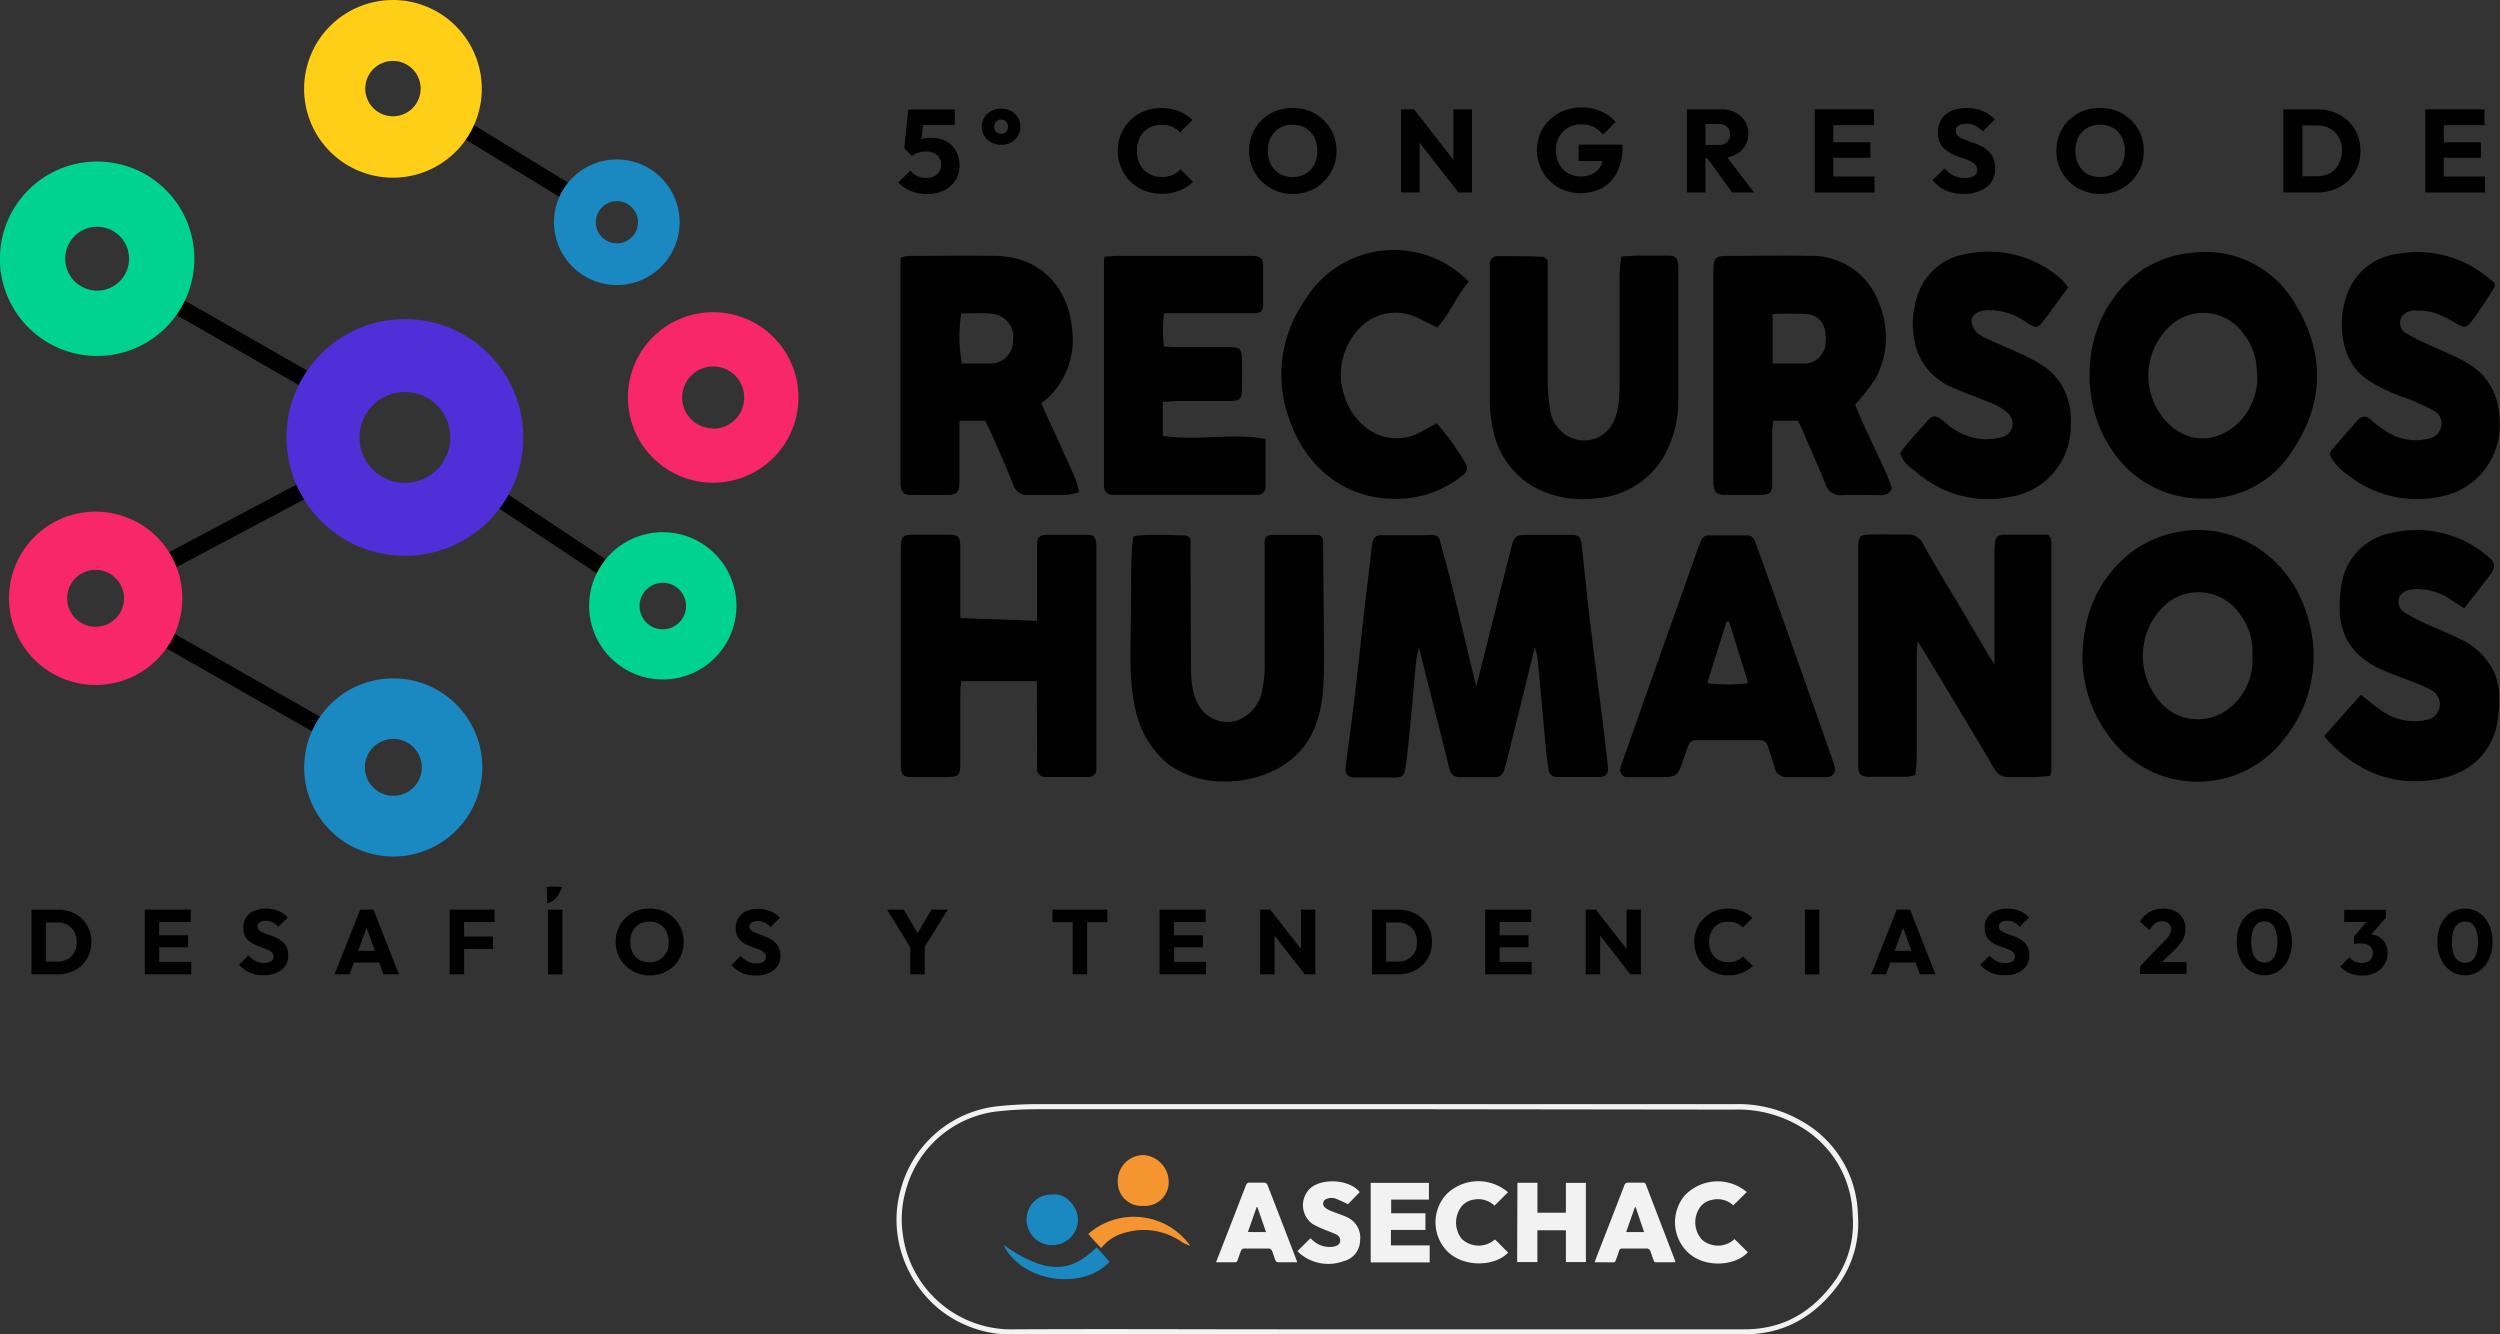 <svg xmlns="http://www.w3.org/2000/svg" viewBox="0 0 322.5 172.15"><rect x="0" y="0" width="322.5" height="172.15" fill="#333333" stroke="none"/><defs><style>.cls-1{fill:#f2f2f2;}.cls-2{fill:#f59530;}.cls-3{fill:#1a89c2;}.cls-4{fill:#ffce17;}.cls-5{fill:#f82769;}.cls-6{fill:#00d390;}.cls-7{fill:#502fd8;}</style></defs><g id="Capa_2" data-name="Capa 2"><g id="Capa_1-2" data-name="Capa 1"><path d="M198,83.49c-1.28,5.21-2.47,10-3.66,14.81-.08.33-.2.66-.29,1a1.16,1.16,0,0,1-1.25.95h-4.5c-1,0-1.23-.64-1.42-1.42-.75-3.07-1.53-6.13-2.3-9.19-.49-1.95-1-3.9-1.53-6.14-.17.84-.33,1.39-.39,2-.39,4-.68,8-1.15,12-.38,3.21-.27,2.77-3.09,2.79-1.16,0-2.31,0-3.46,0s-1.48-.38-1.35-1.48c.4-3.19.84-6.38,1.22-9.57.4-3.37.74-6.74,1.12-10.11.34-3,.71-5.93,1.05-8.9.09-.73.4-1.19,1.2-1.19l3.65,0c.62,0,1.23,0,1.85,0s1.35-.15,1.78.21a.88.88,0,0,1,.26.42c.06.19.09.39.15.59l.2.73c.13.47.26.94.38,1.41q.45,1.66.87,3.33c.56,2.27,1.1,4.54,1.64,6.81l.72,3c.12.5.25,1,.37,1.51l.18.73c0,.13.07.26.1.39s.11.28.09.36c.64-2.54,1.21-4.76,1.77-7q1.36-5.43,2.74-10.86c.38-1.52.56-1.66,2.11-1.67,1.85,0,3.69,0,5.54,0,1.08,0,1.3.23,1.43,1.29.38,3.37.71,6.75,1.11,10.11.52,4.28,1.08,8.55,1.62,12.83q.34,2.82.66,5.65c.1.9-.21,1.33-1.11,1.35-1.79,0-3.58,0-5.36,0a1.06,1.06,0,0,1-1.19-1c-.09-.69-.22-1.37-.28-2-.38-4.07-.74-8.13-1.12-12.2A11.56,11.56,0,0,0,198,83.49Z"/><path d="M257.29,85.68c0-4.74,0-9.17,0-13.6,0-3.51,0-3.09,3.07-3.1,1.32,0,2.63,0,3.83,0l.24.27s.09.09.1.14a3.87,3.87,0,0,1,.1.67q0,14.7,0,29.39a3,3,0,0,1-.2.67c-.61,0-1.28.11-1.95.12-1.09,0-2.19,0-3.28,0a2,2,0,0,1-1.95-1.11c-2.31-3.92-4.66-7.81-7-11.7-.88-1.47-1.78-2.94-2.86-4.72-.06.76-.13,1.18-.13,1.59,0,4.49,0,9,0,13.48,0,.73-.12,1.45-.19,2.2a7.51,7.51,0,0,1-1.16.23c-1.56,0-3.12,0-4.67,0-1.26,0-1.47-.26-1.53-1.53,0-.23,0-.47,0-.7q0-13.4,0-26.79c0-.17,0-.35,0-.52,0-1.52.19-1.7,1.67-1.72s3,0,4.5,0a2.13,2.13,0,0,1,2.21,1.25c1.48,2.61,3,5.16,4.55,7.74l3.69,6.24C256.56,84.61,256.85,85,257.29,85.68Z"/><path d="M268.64,85.11c0-4.87,1.36-8.83,4.37-12.11a14.19,14.19,0,0,1,7.86-4.36c7.4-1.48,14.76,3.28,16.86,11.11a16.86,16.86,0,0,1-3,15.48,14.06,14.06,0,0,1-22.58-.14A17,17,0,0,1,268.64,85.11Zm21.92-.59A7.86,7.86,0,0,0,289,79.31a6.47,6.47,0,0,0-10-1,9,9,0,0,0-.89,11.54A6.47,6.47,0,0,0,288,91,8,8,0,0,0,290.56,84.52Z"/><path d="M284,64.32a13.87,13.87,0,0,1-11.8-6.64c-3.68-5.6-3.55-14,.54-19.34a13.69,13.69,0,0,1,9.84-5.71,13.38,13.38,0,0,1,13.65,6.84c3.78,6.3,3.53,12.77-.62,18.83A13.14,13.14,0,0,1,284,64.32Zm7.14-16.2A8,8,0,0,0,289.37,43a6.31,6.31,0,0,0-9.67-.72,8.72,8.72,0,0,0-.95,11.22c2.37,3.35,6.52,4.23,9.88,1.16A8.28,8.28,0,0,0,291.18,48.12Z"/><path d="M133.75,87.87H124c0,.43-.12.87-.12,1.3,0,3.06,0,6.11,0,9.16,0,1.75-.15,1.89-1.85,1.91-1.44,0-2.88,0-4.32,0-1.25,0-1.46-.26-1.51-1.54,0-.29,0-.58,0-.87V71.23c0-.23,0-.46,0-.69.06-1.3.26-1.54,1.5-1.56,1.56,0,3.11,0,4.67,0,1.26,0,1.5.26,1.51,1.54,0,2.47,0,5,0,7.43v1.78l9.9.36V78.21c0-2.59,0-5.18,0-7.77,0-1.2.25-1.43,1.41-1.45,1.62,0,3.23,0,4.84,0,1.16,0,1.35.25,1.41,1.46,0,.28,0,.57,0,.86V97.92c0,.4,0,.8,0,1.21a1,1,0,0,1-1.07,1.1c-1.84,0-3.69,0-5.53,0a1,1,0,0,1-1.05-1.12c0-.4,0-.8,0-1.21Z"/><path d="M244.05,63c-.43.92-1.08.87-1.72.87-1.55,0-3.11-.07-4.66,0a2,2,0,0,1-2.2-1.48c-1-2.44-2.07-4.85-3.12-7.28-.12-.26-.26-.51-.43-.84h-3.17c0,.43-.12.86-.13,1.3,0,2.25,0,4.49,0,6.74,0,1.27-.26,1.51-1.52,1.53-1.5,0-3,0-4.49,0-1.21,0-1.51-.35-1.59-1.55,0-.28,0-.57,0-.86V35.53c0-.23,0-.46,0-.69.05-1.57.28-1.83,1.81-1.83,3.57,0,7.14-.08,10.7,0a9.18,9.18,0,0,1,8.9,6.21,11.21,11.21,0,0,1-.52,9.67,25.15,25.15,0,0,1-2.6,3.29c.32.75.69,1.7,1.11,2.62,1,2.2,2.05,4.37,3.05,6.57C243.72,62,243.89,62.55,244.05,63Zm-15.38-16.1c1.43,0,2.68,0,3.94,0a2.78,2.78,0,0,0,2.9-2.78c.15-2.05-.62-3.38-2.38-3.6a36.74,36.74,0,0,0-4.46,0Z"/><path d="M127.08,54.27h-3.31v3.3c0,1.5,0,3,0,4.49s-.32,1.77-1.69,1.79-3,0-4.49,0c-1,0-1.31-.31-1.42-1.33,0-.23,0-.46,0-.69q0-13.74,0-27.47c0-.34,0-.69.06-1.15a6.38,6.38,0,0,1,1.13-.2c3.68,0,7.37-.06,11.06,0,6.17.11,9.52,4.46,9.9,9.67a10.24,10.24,0,0,1-4,9.36l2.91,6.38c.52,1.15,1.06,2.3,1.55,3.46a11.3,11.3,0,0,1,.41,1.63,9.23,9.23,0,0,1-1.59.33c-1.67,0-3.34,0-5,0a1.74,1.74,0,0,1-1.84-1.23c-.92-2.23-1.89-4.44-2.85-6.65C127.62,55.38,127.32,54.77,127.08,54.27ZM124,40.43a19.24,19.24,0,0,0,.09,6.47c1.22,0,2.48,0,3.73,0a2.91,2.91,0,0,0,2.86-3,3,3,0,0,0-2.62-3.41C126.69,40.33,125.32,40.43,124,40.43Z"/><path d="M169.89,69a.79.79,0,0,1,.79.79l.12,14.56c0,3.91,0,8.07-2.15,11.33-2.35,3.57-6.87,5.29-11.15,5.12a11.89,11.89,0,0,1-6.7-2.15,12.42,12.42,0,0,1-4.36-7.3c-.76-3.32-.59-6.79-.58-10.17l.06-5.88c0-1.38,0-2.76.09-4.14,0-.47.06-.94.12-1.4s0-.59.4-.64A21.43,21.43,0,0,1,149.3,69c.94,0,1.89,0,2.83.07l.59,0a1,1,0,0,1,.76.32.9.9,0,0,1,.09.49l.06,15.68c0,2.19.12,4.63,1.58,6.21a4.24,4.24,0,0,0,4.52,1.12A5.07,5.07,0,0,0,162.84,89a16.63,16.63,0,0,0,.3-3.86l0-15.14a1.1,1.1,0,0,1,.14-.67c.2-.3.62-.32,1-.33Z"/><path d="M150,51.85v4.36c4.4.72,8.77-.4,13.26.42,0,2.08,0,4.14,0,6.2a1,1,0,0,1-1,1c-.4,0-.8,0-1.21,0H143.62a1.09,1.09,0,0,1-1.21-1.16c0-.29,0-.58,0-.87V34.52c0-.45,0-.89.08-1.43.6,0,1.11-.08,1.61-.08h16.77c.23,0,.46,0,.69,0,1.07.07,1.35.3,1.38,1.32,0,1.61,0,3.23,0,4.84,0,1-.26,1.21-1.26,1.23-1.85,0-3.69,0-5.53,0h-6a20.11,20.11,0,0,0,0,4.32c.65,0,1.27.06,1.89.06,2.18,0,4.37,0,6.56,0,1.37,0,1.58.24,1.61,1.63s0,2.53,0,3.8-.28,1.5-1.55,1.52c-2.3,0-4.61,0-6.91,0C151.14,51.76,150.59,51.82,150,51.85Z"/><path d="M199.65,33.53v1.76c0,4.61,0,9.22,0,13.83a24.19,24.19,0,0,0,.3,3.61,4.61,4.61,0,0,0,2.72,3.74,4.19,4.19,0,0,0,5.44-2,7.74,7.74,0,0,0,.72-2.63c.13-1.32.08-2.65.09-4,0-4.21,0-8.42,0-12.62a18,18,0,0,1,.25-2.13c.82-.05,1.49-.11,2.17-.12,1.27,0,2.53,0,3.8,0,1.05,0,1.29.31,1.36,1.36,0,.23,0,.46,0,.69,0,5.59,0,11.18,0,16.77a13.72,13.72,0,0,1-1,5.23,10.94,10.94,0,0,1-9.47,7.25,13.15,13.15,0,0,1-8.46-1.63,11,11,0,0,1-5-7.37,18.18,18.18,0,0,1-.39-3.76c0-5.53,0-11.07,0-16.6,0-.29,0-.58,0-.87a1,1,0,0,1,.95-1c2,0,3.91,0,5.86.09C199.18,33.14,199.32,33.31,199.65,33.53Z"/><path d="M220.4,69.07l5,0a1,1,0,0,1,.9.54c.21.38,6.92,19.31,10.08,28.37.11.3.2.6.3.94a1,1,0,0,1-.64,1.26,1.15,1.15,0,0,1-.36.07c-1.73,0-3.45,0-5.18,0a1.53,1.53,0,0,1-1.58-1.3c-.29-.92-.58-1.83-.88-2.76a1,1,0,0,0-1-.71h-8.28a1,1,0,0,0-.95.66c-.18.46-.37,1-.53,1.46-.86,2.65-.85,2.66-3.68,2.65-1.27,0-2.53,0-3.8,0a1.08,1.08,0,0,1-.35-.11c-.72-.54-.39-1.21-.16-1.85q1.31-3.73,2.63-7.47,3.6-10.16,7.2-20.3c.07-.2.2-.52.33-.8A1,1,0,0,1,220.4,69.07Zm0,19.09a22.69,22.69,0,0,0,4.93,0c.11,0,.15-.15.12-.26-.77-2.49-1.55-5-2.36-7.6a.21.21,0,0,0-.4,0L220.3,87.9C220.27,88,220.32,88.15,220.43,88.16Z"/><path d="M317.88,78.46l-1.57-1A7.7,7.7,0,0,0,311.6,76a4,4,0,0,0-.85.1c-.63.2-1.21.52-1.31,1.23a1.58,1.58,0,0,0,.71,1.65,24.38,24.38,0,0,0,2.41,1.31c1.67.77,3.4,1.42,5,2.25a8.67,8.67,0,0,1,3.59,3.15,6.91,6.91,0,0,1,1.22,3.89A18,18,0,0,1,322,94c-1.12,3.79-3.88,5.89-7.7,6.54-5.5.94-10.06-.92-13.86-4.86a8.49,8.49,0,0,1-.6-.75l4.72-5.31c.88.69,1.62,1.33,2.41,1.88a7.33,7.33,0,0,0,6,1.37,2.05,2.05,0,0,0,.82-3.76,15.39,15.39,0,0,0-2.16-1c-1.49-.61-3-1.11-4.49-1.77-3.45-1.56-5.39-4.19-5.32-8.07a14.77,14.77,0,0,1,.38-3.58,7.92,7.92,0,0,1,6.32-5.94,14.08,14.08,0,0,1,12.56,3.16c.8.67.87,1.27.15,2.24C320.2,75.54,319.09,76.91,317.88,78.46Z"/><path d="M266.79,37.07c-1.15,1.56-2.2,3.07-3.33,4.51-.59.77-.91.75-1.92.1a8.27,8.27,0,0,0-5-1.67,3.85,3.85,0,0,0-1,.12c-.62.21-1.23.61-1.21,1.3A2.33,2.33,0,0,0,255,42.9a6.9,6.9,0,0,0,1.78,1c2,.92,4,1.7,5.93,2.76,3.34,1.87,4.66,4.81,4.41,8.65a9.2,9.2,0,0,1-7.85,8.79,14,14,0,0,1-11.82-3c-.86-.72-1.94-1.29-2.31-2.62a10.76,10.76,0,0,1,.63-.91c.82-1,1.67-1.91,2.5-2.86,1.13-1.28,1.35-1.29,2.65-.22a8.24,8.24,0,0,0,4.79,2.16,8,8,0,0,0,2.53-.25,1.81,1.81,0,0,0,.73-3.15,6.21,6.21,0,0,0-1.89-1.16c-1.69-.72-3.44-1.3-5.11-2.07a8,8,0,0,1-4.91-5.64,11.23,11.23,0,0,1,.43-6.61,7.8,7.8,0,0,1,6.14-5,14,14,0,0,1,12.46,3.42A8,8,0,0,1,266.79,37.07Z"/><path d="M300.67,58.93a.77.77,0,0,1,.12-.88c1.13-1.3,2.25-2.61,3.39-3.89a1.08,1.08,0,0,1,1.68,0,16.32,16.32,0,0,0,2.06,1.55,6.91,6.91,0,0,0,5.29.89,2,2,0,0,0,1.69-1.51A1.82,1.82,0,0,0,314,53a26,26,0,0,0-3.43-1.57,23.77,23.77,0,0,1-5-2.33,7.29,7.29,0,0,1-3.11-4.4,11.37,11.37,0,0,1,.39-6.94,7.92,7.92,0,0,1,6.35-5,14.39,14.39,0,0,1,8.47,1A14,14,0,0,1,319.88,35c.37.26.72.53,1.07.82a5.44,5.44,0,0,1,.8.65.53.53,0,0,1,0,.61c-.49.84-2,3.21-2.92,4.38-.66.84-.93.84-1.89.32a17.32,17.32,0,0,0-2.72-1.37,7.57,7.57,0,0,0-2.38-.34,2.21,2.21,0,0,0-1.93.66,1.54,1.54,0,0,0,.57,2.31c.68.4,1.4.77,2.13,1.11,1.81.86,3.71,1.57,5.45,2.55,3.07,1.74,4.41,4.42,4.4,8a9.35,9.35,0,0,1-7.95,9.42,14.25,14.25,0,0,1-11.43-2.71A7.3,7.3,0,0,1,300.67,58.93Z"/><path d="M185.34,54.6a34,34,0,0,1,3.72,5.18,1.07,1.07,0,0,1-.36,1.52A13.56,13.56,0,0,1,182,64.22c-8.11,1-13.48-4-15.52-9.72a16.66,16.66,0,0,1,1.78-15.65,13.42,13.42,0,0,1,21.21-2.51c-1.61,1.87-2.41,4.11-4.06,5.9-.92-.45-1.73-.87-2.56-1.24a6.36,6.36,0,0,0-7.34,1.21,8.58,8.58,0,0,0-2,9.09,7.88,7.88,0,0,0,2.22,3.44,6.4,6.4,0,0,0,7.2,1.17C183.69,55.53,184.47,55.06,185.34,54.6Z"/><path class="cls-1" d="M130.9,172.15a14.84,14.84,0,0,1-9.71-3.24,15.14,15.14,0,0,1-5.38-9.41,14.25,14.25,0,0,1,.39-6.08,14.56,14.56,0,0,1,12.12-10.67,49.77,49.77,0,0,1,5.36-.32c32.26,0,63.63,0,90.06,0a16.32,16.32,0,0,1,8.6,2.15,14.22,14.22,0,0,1,7.33,12.11,13.54,13.54,0,0,1-2.4,8.86c-3.14,4.37-7.24,6.58-12.22,6.58H177.51c-4.16,0-8.3,0-12.45,0-11.16,0-22.7,0-34.05,0Zm53.58-29.06-50.8,0a48.39,48.39,0,0,0-5.29.31,13.88,13.88,0,0,0-11.54,10.16,13.59,13.59,0,0,0-.37,5.8A14.13,14.13,0,0,0,131,171.48c11.35-.06,22.89,0,34.05,0h60c4.81,0,8.63-2.05,11.67-6.29a12.84,12.84,0,0,0,2.27-8.44,13.57,13.57,0,0,0-7-11.56,15.61,15.61,0,0,0-8.25-2.05Z"/><path class="cls-2" d="M142.05,161a5.77,5.77,0,0,1,3.14-2,8.57,8.57,0,0,1,7.37,1.29c.23.14.5.23,1,.44a8.93,8.93,0,0,0-13.16-1.56C140.79,159.7,142.05,161,142.05,161Z"/><path class="cls-3" d="M141.46,160.91c-3.46,3.47-6.77,3.36-12-.31,2.23,4.69,10.05,6,13.66,2.19C142.72,162.25,141.46,160.91,141.46,160.91Z"/><path class="cls-3" d="M135.86,154.1c1.73-.26,3.29,1.84,3.19,3.33a3.31,3.31,0,1,1-6.62-.23A3.2,3.2,0,0,1,135.86,154.1Z"/><path class="cls-2" d="M147.51,155.56a3.07,3.07,0,0,1-3.32-3.11A3.34,3.34,0,0,1,147.5,149a3.49,3.49,0,0,1,3.26,3.35A3.06,3.06,0,0,1,147.51,155.56Z"/><path d="M72.52,114.42c-.4,0-.68-.06-1-.06s-.55,0-1,.09c0,.76.06,1.35.1,2.06C71.88,116.2,72.06,115.28,72.52,114.42Z"/><path d="M10.55,118.5a4.17,4.17,0,0,0-1.4-.86,4.89,4.89,0,0,0-1.74-.3H4.06v8.35H7.43a4.93,4.93,0,0,0,1.74-.31,4.24,4.24,0,0,0,1.38-.86,3.87,3.87,0,0,0,.92-1.33,4.44,4.44,0,0,0,0-3.36A4,4,0,0,0,10.55,118.5Zm-1,4.37a2.08,2.08,0,0,1-.88.88,2.79,2.79,0,0,1-1.32.3H5.92V119H7.39a2.62,2.62,0,0,1,1.31.31,2.11,2.11,0,0,1,.88.87,2.76,2.76,0,0,1,.31,1.36A2.92,2.92,0,0,1,9.59,122.87Z"/><polygon points="20.53 122.2 24.26 122.2 24.26 120.65 20.53 120.65 20.53 118.94 24.61 118.94 24.61 117.34 20.53 117.34 20.1 117.34 18.68 117.34 18.68 125.69 20.1 125.69 20.53 125.69 24.67 125.69 24.67 124.08 20.53 124.08 20.53 122.2"/><path d="M36.37,121.44a3,3,0,0,0-.76-.48,7.3,7.3,0,0,0-.84-.33c-.28-.1-.53-.19-.76-.29a1.82,1.82,0,0,1-.57-.33.69.69,0,0,1-.21-.52.62.62,0,0,1,.28-.53,1.44,1.44,0,0,1,.77-.18,1.86,1.86,0,0,1,.87.19,2.8,2.8,0,0,1,.76.58l1.21-1.19a3.17,3.17,0,0,0-1.2-.84,4,4,0,0,0-1.6-.31,3.83,3.83,0,0,0-1.53.29,2.24,2.24,0,0,0-1.4,2.17,2.38,2.38,0,0,0,.21,1.06,2,2,0,0,0,.56.69,3.28,3.28,0,0,0,.76.46,7.3,7.3,0,0,0,.84.33,6.87,6.87,0,0,1,.77.3,1.8,1.8,0,0,1,.56.36.76.76,0,0,1,.21.56A.67.67,0,0,1,35,124a1.66,1.66,0,0,1-.91.21,2.4,2.4,0,0,1-1.14-.25,3,3,0,0,1-.9-.72l-1.2,1.2a3.85,3.85,0,0,0,3.12,1.36,3.67,3.67,0,0,0,2.35-.68,2.27,2.27,0,0,0,.85-1.88,2.52,2.52,0,0,0-.21-1.09A2.06,2.06,0,0,0,36.37,121.44Z"/><path d="M46.47,117.34l-3.31,8.35h1.93l.55-1.52h3.28l.54,1.52h2l-3.28-8.35Zm-.27,5.32,1.09-3,1.08,3Z"/><polygon points="59.43 117.34 58.01 117.34 58.01 125.69 59.87 125.69 59.87 122.41 63.6 122.41 63.6 120.81 59.87 120.81 59.87 118.94 63.79 118.94 63.79 117.34 59.87 117.34 59.43 117.34"/><rect x="70.69" y="117.34" width="1.86" height="8.35"/><path d="M86.94,118.43a4.4,4.4,0,0,0-1.4-.91,4.67,4.67,0,0,0-1.73-.32,4.78,4.78,0,0,0-1.75.32,4.25,4.25,0,0,0-2.31,2.28,4.54,4.54,0,0,0,0,3.4,4.19,4.19,0,0,0,.94,1.37,4.29,4.29,0,0,0,1.4.93,4.49,4.49,0,0,0,1.74.33,4.43,4.43,0,0,0,1.72-.33,4.27,4.27,0,0,0,1.39-.92,4.13,4.13,0,0,0,.92-1.37,4.33,4.33,0,0,0,.33-1.7,4.42,4.42,0,0,0-.33-1.71A4.29,4.29,0,0,0,86.94,118.43Zm-1,4.45a2.17,2.17,0,0,1-.87.93,2.51,2.51,0,0,1-1.3.33,2.8,2.8,0,0,1-1-.19,2.18,2.18,0,0,1-.78-.54,2.41,2.41,0,0,1-.51-.83,3.1,3.1,0,0,1-.17-1.08,3,3,0,0,1,.3-1.38,2.31,2.31,0,0,1,.87-.91,2.65,2.65,0,0,1,1.31-.32,2.71,2.71,0,0,1,1,.18,2.21,2.21,0,0,1,1.29,1.36,3,3,0,0,1,.18,1.07A2.92,2.92,0,0,1,86,122.88Z"/><path d="M99.82,121.44a2.87,2.87,0,0,0-.76-.48,7.16,7.16,0,0,0-.83-.33c-.28-.1-.54-.19-.77-.29a1.66,1.66,0,0,1-.56-.33.66.66,0,0,1-.22-.52A.61.61,0,0,1,97,119a1.42,1.42,0,0,1,.77-.18,1.84,1.84,0,0,1,.86.19,3,3,0,0,1,.77.58l1.2-1.19a3.09,3.09,0,0,0-1.2-.84,4,4,0,0,0-1.6-.31,3.82,3.82,0,0,0-1.52.29,2.29,2.29,0,0,0-1,.84,2.33,2.33,0,0,0-.37,1.33,2.38,2.38,0,0,0,.21,1.06,2,2,0,0,0,.56.69,3.34,3.34,0,0,0,.77.46,6.52,6.52,0,0,0,.83.33,6.19,6.19,0,0,1,.77.3,1.8,1.8,0,0,1,.56.36.76.76,0,0,1,.21.56.68.68,0,0,1-.32.59,1.72,1.72,0,0,1-.92.21,2.45,2.45,0,0,1-1.14-.25,3,3,0,0,1-.89-.72l-1.21,1.2a4.3,4.3,0,0,0,1.35,1,4.36,4.36,0,0,0,1.77.34,3.72,3.72,0,0,0,2.36-.68,2.3,2.3,0,0,0,.85-1.88,2.38,2.38,0,0,0-.22-1.09A2.06,2.06,0,0,0,99.82,121.44Z"/><polygon points="120.15 117.34 118.37 120.39 116.59 117.34 114.44 117.34 117.43 122.21 117.43 125.69 119.29 125.69 119.29 122.14 122.26 117.34 120.15 117.34"/><polygon points="135.77 118.96 138.38 118.96 138.38 125.69 140.24 125.69 140.24 118.96 142.85 118.96 142.85 117.34 135.77 117.34 135.77 118.96"/><polygon points="151.45 122.2 155.17 122.2 155.17 120.65 151.45 120.65 151.45 118.94 155.53 118.94 155.53 117.34 151.45 117.34 151.01 117.34 149.59 117.34 149.59 125.69 151.01 125.69 151.45 125.69 155.58 125.69 155.58 124.08 151.45 124.08 151.45 122.2"/><polygon points="167.82 122.41 163.86 117.34 162.56 117.34 162.56 125.69 164.41 125.69 164.41 120.69 168.32 125.69 169.68 125.69 169.68 117.34 167.82 117.34 167.82 122.41"/><path d="M183.47,118.5a4.27,4.27,0,0,0-1.4-.86,4.89,4.89,0,0,0-1.74-.3H177v8.35h3.37a4.88,4.88,0,0,0,1.73-.31,4.18,4.18,0,0,0,1.39-.86,3.87,3.87,0,0,0,.92-1.33,4.57,4.57,0,0,0,0-3.36A4,4,0,0,0,183.47,118.5Zm-1,4.37a2,2,0,0,1-.87.88,2.81,2.81,0,0,1-1.33.3h-1.46V119h1.46a2.63,2.63,0,0,1,1.32.31,2.11,2.11,0,0,1,.88.87,2.76,2.76,0,0,1,.31,1.36A2.8,2.8,0,0,1,182.5,122.87Z"/><polygon points="193.45 122.2 197.18 122.2 197.18 120.65 193.45 120.65 193.45 118.94 197.53 118.94 197.53 117.34 193.45 117.34 193.01 117.34 191.59 117.34 191.59 125.69 193.01 125.69 193.45 125.69 197.59 125.69 197.59 124.08 193.45 124.08 193.45 122.2"/><polygon points="209.83 122.41 205.87 117.34 204.56 117.34 204.56 125.69 206.42 125.69 206.42 120.69 210.32 125.69 211.68 125.69 211.68 117.34 209.83 117.34 209.83 122.41"/><path d="M224.05,123.92a2.75,2.75,0,0,1-1.11.21,2.66,2.66,0,0,1-1-.19,2.18,2.18,0,0,1-.78-.54,2.28,2.28,0,0,1-.51-.82,3.1,3.1,0,0,1-.18-1.08,3,3,0,0,1,.18-1.06,2.32,2.32,0,0,1,.51-.83,2.16,2.16,0,0,1,.78-.53,2.66,2.66,0,0,1,1-.18,2.77,2.77,0,0,1,1.08.2,2.27,2.27,0,0,1,.8.56l1.24-1.26a4.35,4.35,0,0,0-1.35-.87,4.69,4.69,0,0,0-1.77-.32,4.63,4.63,0,0,0-1.73.32,4.14,4.14,0,0,0-1.39.91,4,4,0,0,0-.93,1.36,4.54,4.54,0,0,0,0,3.4,4.16,4.16,0,0,0,.93,1.37,4.26,4.26,0,0,0,1.4.92,4.48,4.48,0,0,0,1.73.33,4.45,4.45,0,0,0,3.17-1.2l-1.26-1.25A2.28,2.28,0,0,1,224.05,123.92Z"/><rect x="232.83" y="117.34" width="1.86" height="8.35"/><path d="M244.68,117.34l-3.31,8.35h1.93l.55-1.52h3.27l.55,1.52h2l-3.27-8.35Zm-.27,5.32,1.09-3,1.08,3Z"/><path d="M261,121.44a3,3,0,0,0-.76-.48,7.3,7.3,0,0,0-.84-.33c-.28-.1-.53-.19-.76-.29a1.82,1.82,0,0,1-.57-.33.69.69,0,0,1-.21-.52.61.61,0,0,1,.29-.53,1.38,1.38,0,0,1,.76-.18,1.86,1.86,0,0,1,.87.19,3,3,0,0,1,.77.58l1.2-1.19a3.09,3.09,0,0,0-1.2-.84,4,4,0,0,0-1.6-.31,3.87,3.87,0,0,0-1.53.29,2.24,2.24,0,0,0-1.4,2.17,2.38,2.38,0,0,0,.21,1.06,2,2,0,0,0,.56.69,3.28,3.28,0,0,0,.76.46,7.3,7.3,0,0,0,.84.33,6.87,6.87,0,0,1,.77.3,1.8,1.8,0,0,1,.56.36.76.76,0,0,1,.21.56.68.68,0,0,1-.32.59,1.72,1.72,0,0,1-.92.21,2.45,2.45,0,0,1-1.14-.25,2.88,2.88,0,0,1-.89-.72l-1.21,1.2a4.3,4.3,0,0,0,1.35,1,4.36,4.36,0,0,0,1.77.34,3.67,3.67,0,0,0,2.35-.68,2.28,2.28,0,0,0,.86-1.88,2.52,2.52,0,0,0-.22-1.09A2.06,2.06,0,0,0,261,121.44Z"/><path d="M280.6,122.46a7,7,0,0,0,.77-.89,3.25,3.25,0,0,0,.42-.83,3,3,0,0,0,.13-.92,2.67,2.67,0,0,0-.35-1.38,2.27,2.27,0,0,0-1-.91,3.32,3.32,0,0,0-1.5-.32,3.63,3.63,0,0,0-1.76.42,3.41,3.41,0,0,0-1.26,1.27l1.24,1.08a2.57,2.57,0,0,1,.76-.87,1.56,1.56,0,0,1,.89-.27,1.19,1.19,0,0,1,.83.28,1,1,0,0,1,.31.76,1.32,1.32,0,0,1-.08.44,2,2,0,0,1-.26.47,4.36,4.36,0,0,1-.48.55l-3.2,3.31v1h6V124.1h-3.15Z"/><path d="M293.92,117.75a3.22,3.22,0,0,0-1.83-.54,3.17,3.17,0,0,0-1.82.54,3.68,3.68,0,0,0-1.27,1.5,5.11,5.11,0,0,0-.46,2.25,5.17,5.17,0,0,0,.47,2.25,3.69,3.69,0,0,0,1.28,1.52,3.31,3.31,0,0,0,3.64,0,3.7,3.7,0,0,0,1.26-1.51,5.67,5.67,0,0,0,0-4.52A3.68,3.68,0,0,0,293.92,117.75Zm-.34,5.22a1.86,1.86,0,0,1-.58.9,1.5,1.5,0,0,1-1.8,0,1.89,1.89,0,0,1-.59-.9,5.5,5.5,0,0,1,0-2.94,1.78,1.78,0,0,1,.59-.88,1.39,1.39,0,0,1,.89-.3,1.42,1.42,0,0,1,.91.3,1.86,1.86,0,0,1,.58.9,5.18,5.18,0,0,1,0,2.92Z"/><path d="M306.87,120.84a2.13,2.13,0,0,0-1-.27l1.92-2.2v-1h-5.38v1.57h2.85l-1.58,1.86v1a1.93,1.93,0,0,1,.41-.09l.46,0a2.1,2.1,0,0,1,.84.15,1.2,1.2,0,0,1,.53.43,1.22,1.22,0,0,1,.18.67,1.25,1.25,0,0,1-.18.68,1.24,1.24,0,0,1-.5.43,1.67,1.67,0,0,1-.76.16,2.1,2.1,0,0,1-.92-.21,1.67,1.67,0,0,1-.65-.54l-1.2,1.2a3.42,3.42,0,0,0,1.22.86,3.92,3.92,0,0,0,1.59.31,3.77,3.77,0,0,0,1.7-.36,2.76,2.76,0,0,0,1.14-1A2.71,2.71,0,0,0,308,123a2.66,2.66,0,0,0-.3-1.3A2.24,2.24,0,0,0,306.87,120.84Z"/><path d="M321.07,119.25a3.68,3.68,0,0,0-1.27-1.5,3.22,3.22,0,0,0-1.83-.54,3.17,3.17,0,0,0-1.82.54,3.68,3.68,0,0,0-1.27,1.5,5.11,5.11,0,0,0-.46,2.25,5.17,5.17,0,0,0,.47,2.25,3.69,3.69,0,0,0,1.28,1.52,3.31,3.31,0,0,0,3.64,0,3.7,3.7,0,0,0,1.26-1.51,5.67,5.67,0,0,0,0-4.52ZM319.46,123a1.86,1.86,0,0,1-.58.9,1.5,1.5,0,0,1-1.8,0,1.89,1.89,0,0,1-.59-.9,5.5,5.5,0,0,1,0-2.94,1.78,1.78,0,0,1,.59-.88,1.39,1.39,0,0,1,.89-.3,1.42,1.42,0,0,1,.91.3,1.86,1.86,0,0,1,.58.9,5.18,5.18,0,0,1,0,2.92Z"/><path d="M123.35,19.54a3.31,3.31,0,0,0-1.23-1.29,4.45,4.45,0,0,0-2.9-.39,3.82,3.82,0,0,0-.36.13l.21-1.87h4.1v-2h-6l-.52,5,1,1a2.63,2.63,0,0,1,.83-.43,3.22,3.22,0,0,1,1-.15,2.17,2.17,0,0,1,1,.21,1.62,1.62,0,0,1,.68.58,1.7,1.7,0,0,1,.24.92,1.68,1.68,0,0,1-.24.9,1.48,1.48,0,0,1-.67.59,2.23,2.23,0,0,1-1,.21,2.72,2.72,0,0,1-1.21-.27,2,2,0,0,1-.84-.69l-1.55,1.54a4.18,4.18,0,0,0,1.6,1.11,5.5,5.5,0,0,0,2.08.39,4.9,4.9,0,0,0,2.21-.47,3.53,3.53,0,0,0,1.47-1.31,3.48,3.48,0,0,0,.53-1.9A3.8,3.8,0,0,0,123.35,19.54Z"/><path d="M129.15,18.68a2.57,2.57,0,0,1-1.27-.31,2.32,2.32,0,0,1-.9-.83,2.26,2.26,0,0,1-.33-1.2,2.21,2.21,0,0,1,.33-1.2,2.27,2.27,0,0,1,.89-.82,2.78,2.78,0,0,1,2.55,0,2.31,2.31,0,0,1,.88.82,2.2,2.2,0,0,1,.32,1.2,2.25,2.25,0,0,1-.32,1.2,2.34,2.34,0,0,1-.88.83A2.54,2.54,0,0,1,129.15,18.68Zm0-1.42a.86.86,0,0,0,.64-.25,1,1,0,0,0,.24-.67.9.9,0,0,0-.25-.66.93.93,0,0,0-1.29,0,1,1,0,0,0-.24.67.86.86,0,0,0,.9.91Z"/><path d="M151.26,22.57a3.64,3.64,0,0,1-1.42.26,3.19,3.19,0,0,1-1.29-.25,2.91,2.91,0,0,1-1-.68,3.17,3.17,0,0,1-.66-1.06,4.25,4.25,0,0,1,0-2.76,3.17,3.17,0,0,1,.66-1.06,2.91,2.91,0,0,1,1-.68,3.57,3.57,0,0,1,1.29-.23,3.38,3.38,0,0,1,1.39.26,3,3,0,0,1,1,.71l1.6-1.61a5.47,5.47,0,0,0-1.74-1.12,6.24,6.24,0,0,0-4.5,0,5.45,5.45,0,0,0-1.79,1.17,5.3,5.3,0,0,0-1.18,1.75,5.74,5.74,0,0,0,0,4.36,5.26,5.26,0,0,0,1.19,1.77,5.42,5.42,0,0,0,1.79,1.18,5.86,5.86,0,0,0,2.23.42,6.05,6.05,0,0,0,2.3-.41,5.79,5.79,0,0,0,1.77-1.12l-1.61-1.62A3,3,0,0,1,151.26,22.57Z"/><path d="M170.76,15.51A5.55,5.55,0,0,0,169,14.34a6.16,6.16,0,0,0-4.47,0,5.45,5.45,0,0,0-1.79,1.17,5.35,5.35,0,0,0-1.18,1.75,5.77,5.77,0,0,0,0,4.37,5.14,5.14,0,0,0,1.2,1.77,5.39,5.39,0,0,0,1.8,1.19,5.84,5.84,0,0,0,2.24.43,5.76,5.76,0,0,0,2.21-.43,5.48,5.48,0,0,0,3.4-5.12,5.53,5.53,0,0,0-.43-2.2A5.32,5.32,0,0,0,170.76,15.51Zm-1.22,5.71a3,3,0,0,1-1.12,1.2,3.27,3.27,0,0,1-1.68.42,3.47,3.47,0,0,1-1.31-.24,2.84,2.84,0,0,1-1-.69,3.3,3.3,0,0,1-.65-1.07,4.09,4.09,0,0,1-.22-1.39,3.79,3.79,0,0,1,.39-1.77,2.93,2.93,0,0,1,1.12-1.17,3.27,3.27,0,0,1,1.68-.42,3.38,3.38,0,0,1,1.3.24,2.82,2.82,0,0,1,1,.68,3.14,3.14,0,0,1,.65,1.07,3.75,3.75,0,0,1,.23,1.37A3.85,3.85,0,0,1,169.54,21.22Z"/><polygon points="187.5 20.63 182.41 14.1 180.74 14.1 180.74 24.83 183.13 24.83 183.13 18.41 188.14 24.83 189.89 24.83 189.89 14.1 187.5 14.1 187.5 20.63"/><path d="M203.65,20.78l3.06,0a3,3,0,0,1-.21.62,2.47,2.47,0,0,1-1,1,3.33,3.33,0,0,1-1.61.36,3.11,3.11,0,0,1-1.64-.43,3,3,0,0,1-1.12-1.18,3.62,3.62,0,0,1-.41-1.77,3.51,3.51,0,0,1,.42-1.75,2.9,2.9,0,0,1,1.16-1.17,3.36,3.36,0,0,1,1.69-.42,3.69,3.69,0,0,1,1.58.33,3.41,3.41,0,0,1,1.21,1l1.63-1.63a5.05,5.05,0,0,0-1.88-1.38,6.34,6.34,0,0,0-4.76-.09,5.78,5.78,0,0,0-1.84,1.17,5.51,5.51,0,0,0-1.22,1.76,5.54,5.54,0,0,0,1.19,6.12,5.59,5.59,0,0,0,1.78,1.18,6.14,6.14,0,0,0,5-.25,4.69,4.69,0,0,0,1.91-2,6.82,6.82,0,0,0,.7-3.25v-.35h-5.64Z"/><path d="M223.8,20a3.16,3.16,0,0,0,1.28-1.11,3,3,0,0,0,.45-1.65,3,3,0,0,0-.45-1.64,3.16,3.16,0,0,0-1.26-1.11A4.12,4.12,0,0,0,222,14.1h-4.38V24.83H220V20.41h.25l3.2,4.42h2.82l-3.44-4.51A4,4,0,0,0,223.8,20ZM220,16h1.71a1.46,1.46,0,0,1,1.1.38,1.3,1.3,0,0,1,.38.95,1.28,1.28,0,0,1-.39,1,1.51,1.51,0,0,1-1.1.37H220Z"/><polygon points="236.5 20.35 241.28 20.35 241.28 18.36 236.5 18.36 236.5 16.15 241.74 16.15 241.74 14.1 236.5 14.1 235.93 14.1 234.11 14.1 234.11 24.83 235.93 24.83 236.5 24.83 241.81 24.83 241.81 22.77 236.5 22.77 236.5 20.35"/><path d="M256.37,19.37a4.77,4.77,0,0,0-1-.62c-.36-.16-.71-.3-1.07-.42s-.69-.25-1-.37a2.25,2.25,0,0,1-.72-.43.84.84,0,0,1-.28-.66.77.77,0,0,1,.37-.68,1.86,1.86,0,0,1,1-.23,2.51,2.51,0,0,1,1.11.24,3.56,3.56,0,0,1,1,.74l1.55-1.53a4,4,0,0,0-1.54-1.08,5.29,5.29,0,0,0-2.06-.4,4.83,4.83,0,0,0-2,.38A2.88,2.88,0,0,0,250,17.1a2.92,2.92,0,0,0,.28,1.36,2.53,2.53,0,0,0,.72.89,4.44,4.44,0,0,0,1,.6c.35.15.71.29,1.07.41s.69.25,1,.38a2.32,2.32,0,0,1,.72.48,1,1,0,0,1,.27.71.87.87,0,0,1-.41.76,2.19,2.19,0,0,1-1.18.27,3.12,3.12,0,0,1-1.47-.32,4.13,4.13,0,0,1-1.15-.92l-1.55,1.53A5.36,5.36,0,0,0,251,24.57a5.46,5.46,0,0,0,2.28.43,4.74,4.74,0,0,0,3-.87,2.93,2.93,0,0,0,1.1-2.41,3.28,3.28,0,0,0-.28-1.41A2.71,2.71,0,0,0,256.37,19.37Z"/><path d="M274.93,15.51a5.55,5.55,0,0,0-1.79-1.17,6.16,6.16,0,0,0-4.47,0,5.45,5.45,0,0,0-1.79,1.17,5.35,5.35,0,0,0-1.18,1.75,5.77,5.77,0,0,0,0,4.37,5.14,5.14,0,0,0,1.2,1.77,5.39,5.39,0,0,0,1.8,1.19,5.84,5.84,0,0,0,2.24.43,5.76,5.76,0,0,0,2.21-.43,5.48,5.48,0,0,0,3.4-5.12,5.53,5.53,0,0,0-.43-2.2A5.32,5.32,0,0,0,274.93,15.51Zm-1.22,5.71a3,3,0,0,1-1.12,1.2,3.27,3.27,0,0,1-1.68.42,3.47,3.47,0,0,1-1.31-.24,2.84,2.84,0,0,1-1-.69,3.3,3.3,0,0,1-.65-1.07,4.09,4.09,0,0,1-.22-1.39,3.79,3.79,0,0,1,.39-1.77,2.93,2.93,0,0,1,1.12-1.17,3.27,3.27,0,0,1,1.68-.42,3.38,3.38,0,0,1,1.3.24,2.82,2.82,0,0,1,1,.68,3.14,3.14,0,0,1,.65,1.07,3.75,3.75,0,0,1,.23,1.37A3.85,3.85,0,0,1,273.71,21.22Z"/><path d="M302.9,15.6a5.4,5.4,0,0,0-1.79-1.11,6.33,6.33,0,0,0-2.25-.39h-4.3V24.83h4.33a6.22,6.22,0,0,0,2.23-.39,5.3,5.3,0,0,0,1.79-1.11,5.09,5.09,0,0,0,1.18-1.7,5.92,5.92,0,0,0,0-4.33A5.07,5.07,0,0,0,302.9,15.6Zm-1.24,5.62a2.71,2.71,0,0,1-1.12,1.13,3.6,3.6,0,0,1-1.71.39H297V16.18h1.88a3.53,3.53,0,0,1,1.7.4,2.81,2.81,0,0,1,1.12,1.12,3.57,3.57,0,0,1,.41,1.75A3.79,3.79,0,0,1,301.66,21.22Z"/><polygon points="315.25 22.77 315.25 20.35 320.04 20.35 320.04 18.36 315.25 18.36 315.25 16.15 320.5 16.15 320.5 14.1 315.25 14.1 314.69 14.1 312.86 14.1 312.86 24.83 314.69 24.83 315.25 24.83 320.57 24.83 320.57 22.77 315.25 22.77"/><path class="cls-1" d="M195.75,152.58h2.58v3.86H202v-3.85h2.58v10.22H202V158.7h-3.68v4.11h-2.61Z"/><path class="cls-1" d="M183.88,156.51v2.15h-4.45v2h5v2.19h-7.61V152.59h7.51v2.16h-4.87v1.76Z"/><path class="cls-1" d="M205.72,162.83c.05-.16.08-.27.12-.38,1.23-3.18,2.48-6.35,3.7-9.54a.47.47,0,0,1,.53-.35c.62,0,1.24,0,1.86,0a.34.34,0,0,1,.39.25l3.78,9.85a.46.46,0,0,1,0,.17h-2.57c-.08,0-.17-.15-.21-.25-.16-.41-.28-.84-.45-1.25a.54.54,0,0,0-.36-.27c-1.09,0-2.18,0-3.27,0-.22,0-.3.09-.37.28-.14.43-.29.86-.46,1.29,0,.09-.15.21-.22.21C207.4,162.84,206.58,162.83,205.72,162.83Zm6.37-3.89L211,155.73h-.1l-1.13,3.21Z"/><path class="cls-1" d="M167.32,162.83c-.86,0-1.66,0-2.47,0a.42.42,0,0,1-.31-.22c-.17-.42-.29-.86-.46-1.28a.54.54,0,0,0-.36-.27c-1.09,0-2.19,0-3.28,0a.43.43,0,0,0-.33.24c-.18.42-.31.86-.47,1.29,0,.1-.16.24-.25.24-.82,0-1.64,0-2.52,0l.94-2.41q1.45-3.73,2.9-7.47a.5.5,0,0,1,.58-.39c.61,0,1.21,0,1.82,0a.49.49,0,0,1,.37.24c1.28,3.27,2.53,6.54,3.79,9.81A.93.93,0,0,1,167.32,162.83Zm-4-3.89-1.12-3.23h-.09l-1.13,3.22Z"/><path class="cls-1" d="M167.37,161.4l1.67-1.66.34.29a3.14,3.14,0,0,0,2.62.79c.5-.07.81-.31.88-.66a.86.86,0,0,0-.59-.95c-.44-.22-.92-.37-1.38-.57a14.61,14.61,0,0,1-1.6-.75,3,3,0,0,1-.27-4.62c1.63-1.37,5.11-1.09,6.36.51l-1.51,1.57a16.81,16.81,0,0,0-1.71-.77,1.77,1.77,0,0,0-1,.06.65.65,0,0,0-.22,1.16,3.36,3.36,0,0,0,.92.48c.58.24,1.17.42,1.73.67a2.91,2.91,0,0,1,1.84,3.1,2.77,2.77,0,0,1-2.1,2.63,5.67,5.67,0,0,1-5.57-.9Z"/><path class="cls-1" d="M223.76,159.84l1.71,1.7c-1.5,1.69-5.26,2.1-7.53.2a5.37,5.37,0,0,1-.61-7.52,5.83,5.83,0,0,1,8-.45l-1.73,1.72a3,3,0,0,0-2.74-.71,2.45,2.45,0,0,0-1.55.95,3.36,3.36,0,0,0,.25,4.2A3.16,3.16,0,0,0,223.76,159.84Z"/><path class="cls-1" d="M192.85,159.88l1.7,1.7c-1.59,1.72-5.44,2-7.68,0a5.35,5.35,0,0,1-.29-7.51,5.86,5.86,0,0,1,7.95-.27l-1.74,1.73a3,3,0,0,0-2.66-.78,2.51,2.51,0,0,0-1.57.85,3.41,3.41,0,0,0,0,4.21A3.16,3.16,0,0,0,192.85,159.88Z"/><rect x="65.5" y="13.3" width="2.15" height="14.83" transform="translate(14.16 66.7) rotate(-58.54)"/><rect x="30" y="34.39" width="2.15" height="19.55" transform="translate(-22.69 49.21) rotate(-60.24)"/><rect x="30.07" y="75.94" width="2.15" height="23.95" transform="translate(-60.67 71.47) rotate(-60.34)"/><rect x="20.95" y="66.67" width="19.42" height="2.15" transform="translate(-28.18 22.28) rotate(-27.95)"/><rect x="70.37" y="60.83" width="2.15" height="16.34" transform="translate(-25.56 90.31) rotate(-56.39)"/><path class="cls-4" d="M50.69,0A11.46,11.46,0,1,0,62.15,11.46,11.46,11.46,0,0,0,50.69,0Zm0,15a3.57,3.57,0,1,1,3.57-3.56A3.56,3.56,0,0,1,50.69,15Z"/><path class="cls-3" d="M79.58,20.57a8.1,8.1,0,1,0,8.09,8.1A8.1,8.1,0,0,0,79.58,20.57Zm0,10.82a2.72,2.72,0,1,1,2.72-2.72A2.72,2.72,0,0,1,79.58,31.39Z"/><path class="cls-5" d="M92,40.27a11,11,0,1,0,11,11A11,11,0,0,0,92,40.27Zm0,15a4,4,0,1,1,4-4A4,4,0,0,1,92,55.3Z"/><path class="cls-6" d="M85.5,68.65a9.5,9.5,0,1,0,9.5,9.5A9.51,9.51,0,0,0,85.5,68.65Zm0,12.53a3,3,0,1,1,3-3A3,3,0,0,1,85.5,81.18Z"/><path class="cls-3" d="M50.74,87.51A11.49,11.49,0,1,0,62.22,99,11.48,11.48,0,0,0,50.74,87.51Zm0,15.15A3.67,3.67,0,1,1,54.41,99,3.67,3.67,0,0,1,50.74,102.66Z"/><path class="cls-5" d="M12.34,66A11.18,11.18,0,1,0,23.52,77.18,11.18,11.18,0,0,0,12.34,66Zm0,14.85A3.67,3.67,0,1,1,16,77.18,3.67,3.67,0,0,1,12.34,80.85Z"/><path class="cls-6" d="M12.53,20.84A12.54,12.54,0,1,0,25.07,33.37,12.53,12.53,0,0,0,12.53,20.84Zm0,16.65a4.12,4.12,0,1,1,4.12-4.12A4.11,4.11,0,0,1,12.53,37.49Z"/><path class="cls-7" d="M52.23,41.16A15.27,15.27,0,1,0,67.5,56.43,15.27,15.27,0,0,0,52.23,41.16Zm0,21.13a5.86,5.86,0,1,1,5.86-5.86A5.86,5.86,0,0,1,52.23,62.29Z"/></g></g></svg>